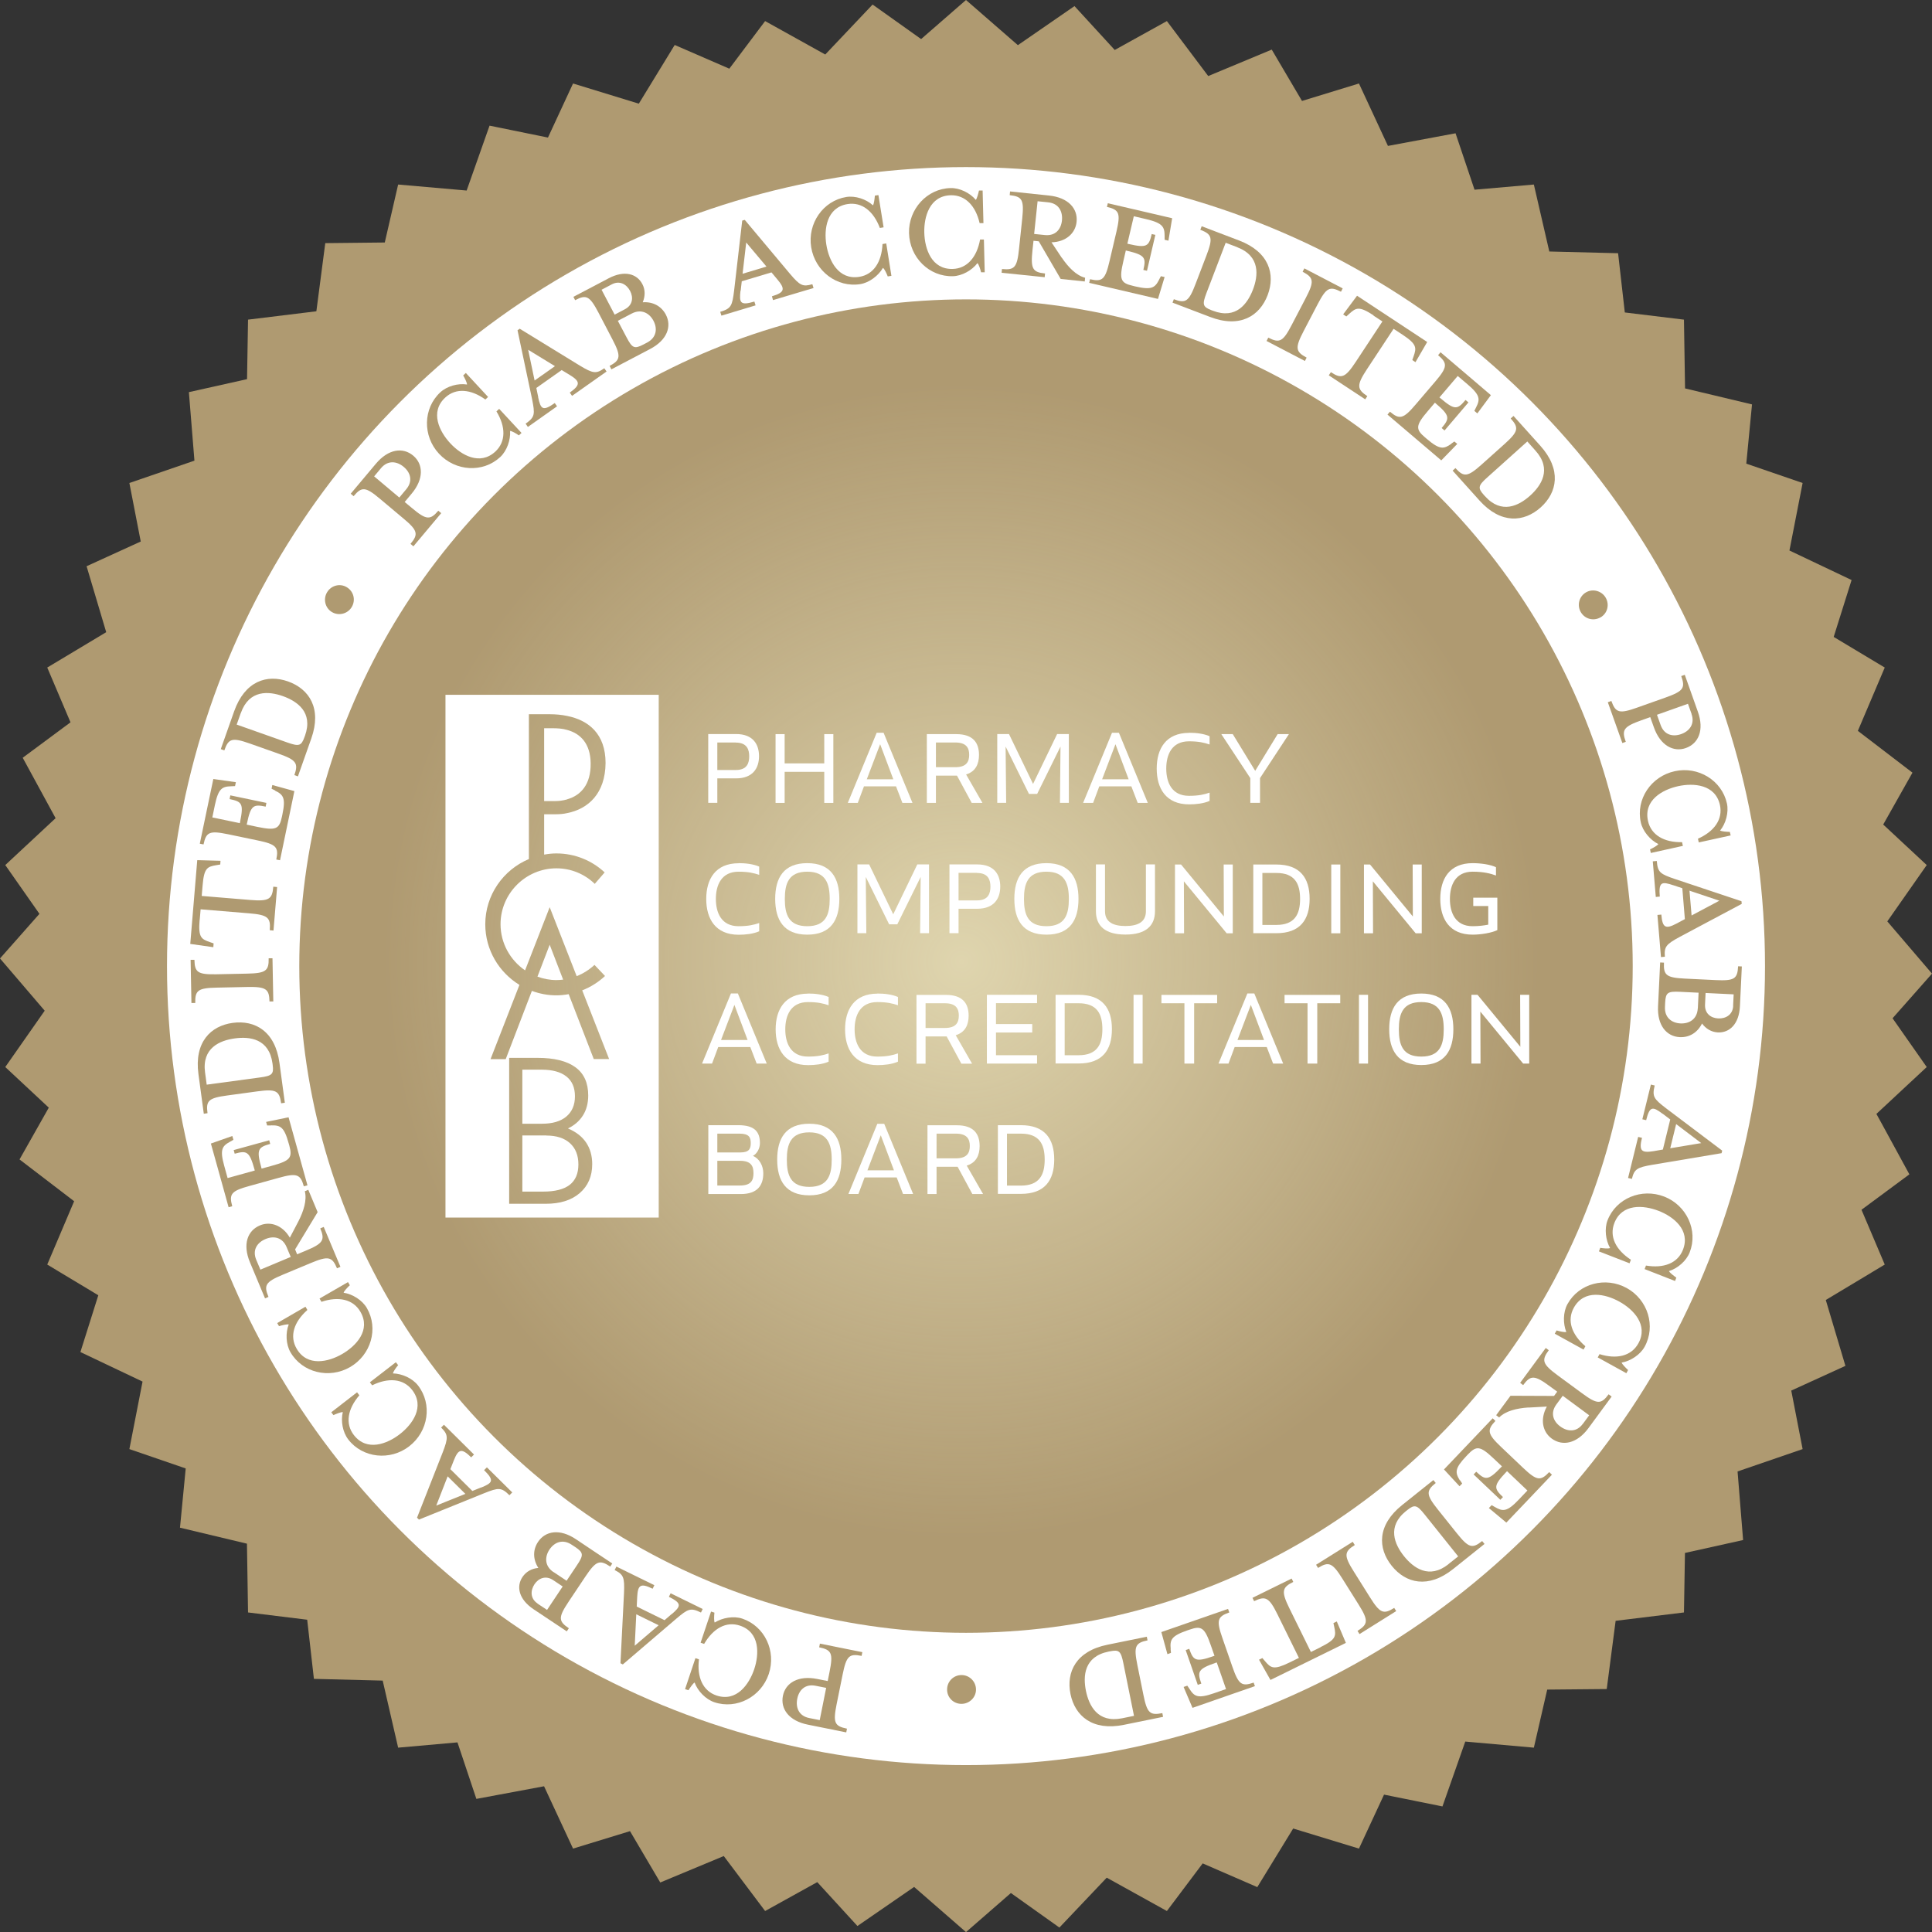 <svg xmlns="http://www.w3.org/2000/svg" xmlns:xlink="http://www.w3.org/1999/xlink" id="Layer_1" viewBox="0 0 212.64 212.65"><rect x="0" y="0" width="212.64" height="212.65" fill="#333333" stroke="none"/><defs><style>.cls-1{fill:#fff;}.cls-2{fill:#af9a71;}.cls-3{fill:url(#radial-gradient);opacity:.8;}</style><radialGradient id="radial-gradient" cx="105.83" cy="105.84" fx="105.83" fy="105.84" r="63.56" gradientTransform="translate(105.84 -43.84) rotate(45)" gradientUnits="userSpaceOnUse"><stop offset="0" stop-color="#fffcd7" stop-opacity=".75"></stop><stop offset="1" stop-color="#fffcd7" stop-opacity="0"></stop></radialGradient></defs><polygon class="cls-2" points="208.43 112.26 208.3 112.07 212.64 107.16 207.72 101.41 212.06 95.21 207.27 90.75 210.49 85.04 204.48 80.44 207.44 73.47 201.82 70.1 203.79 63.84 196.95 60.59 198.4 53.16 192.2 51.03 192.83 44.51 185.46 42.75 185.34 35.18 178.83 34.39 178.09 27.87 170.52 27.68 168.82 20.31 162.29 20.88 160.2 14.67 152.76 16.06 149.57 9.19 143.3 11.11 139.97 5.46 132.98 8.37 128.43 2.32 122.69 5.5 118.26 .67 112.03 4.97 106.32 0 101.38 4.3 96.04 .5 90.83 6 84.21 2.32 80.27 7.56 74.26 4.95 70.31 11.41 63.07 9.19 60.31 15.14 53.88 13.83 51.36 20.97 43.82 20.31 42.35 26.69 35.8 26.76 34.82 34.26 27.3 35.18 27.19 41.73 20.79 43.16 21.4 50.7 14.24 53.16 15.49 59.6 9.53 62.32 11.69 69.58 5.2 73.47 7.76 79.5 2.5 83.4 6.12 90.05 .58 95.21 4.34 100.58 0 105.49 4.92 111.24 .58 117.44 5.37 121.91 2.15 127.61 8.16 132.21 5.2 139.18 10.82 142.56 8.85 148.81 15.69 152.06 14.24 159.49 20.44 161.62 19.81 168.14 27.18 169.9 27.3 177.47 33.81 178.27 34.55 184.78 42.12 184.97 43.82 192.35 50.35 191.77 52.43 197.99 59.88 196.6 63.07 203.46 69.34 201.54 72.67 207.19 79.66 204.28 84.21 210.33 89.95 207.15 94.37 211.98 100.61 207.68 106.32 212.65 111.26 208.35 116.6 212.15 121.81 206.66 128.43 210.33 132.37 205.09 138.38 207.7 142.33 201.25 149.57 203.46 152.33 197.52 158.76 198.82 161.27 191.68 168.82 192.35 170.29 185.96 176.84 185.9 177.82 178.39 185.34 177.47 185.45 170.92 191.85 169.5 191.24 161.95 198.4 159.49 197.15 153.05 203.11 150.33 200.95 143.08 207.44 139.18 204.88 133.15 210.15 129.25 207.12 123.69 206.52 122.6 212.06 117.44 208.43 112.26"></polygon><circle class="cls-1" cx="106.32" cy="106.33" r="87.94"></circle><circle class="cls-2" cx="106.32" cy="106.33" r="73.38"></circle><g><path class="cls-2" d="m48.24,56.21l.32.27-3.06,3.65-.32-.27c.9-1.07.79-1.49-.81-2.82l-2.55-2.14c-1.59-1.34-2.01-1.36-2.9-.29l-.32-.27,2.77-3.3c1.38-1.64,2.98-1.84,4.11-.89,1.1.92,1.2,2.55-.18,4.19l-.76.91.78.65c1.59,1.34,2.02,1.37,2.92.31Zm-6.3-4.69l-.76.91,2.77,2.33.76-.91c.75-.89.48-1.83-.27-2.46-.76-.64-1.75-.76-2.5.13Z"></path><path class="cls-2" d="m57.11,47.92c-.31-.22-.76-.48-.97-.49.07.99-.35,2.19-1.08,2.87-1.91,1.77-4.93,1.59-6.75-.37-1.8-1.94-1.76-4.98.15-6.75.73-.68,1.95-1.02,2.94-.86,0-.22-.25-.7-.42-1l.29-.27,2.45,2.64-.3.28c-1.6-1.15-3.25-1.3-4.42-.21-1.71,1.58-.64,3.74.55,5.02,1.2,1.3,3.26,2.5,4.97.92,1.17-1.09,1.15-2.74.12-4.42l.3-.28,2.46,2.65-.29.27Z"></path><path class="cls-2" d="m59.23,43.72c.28,1.3.49,1.59,1.83.64l.25.36-3.21,2.27-.25-.36c1.04-.73,1.04-1.04.71-2.71l-1.6-7.57.24-.17,6.6,4.05c1.46.88,1.81.94,2.71.3l.25.36-3.8,2.68-.25-.36c1.22-.86,1.14-1.24,0-1.94l-.89-.54-2.79,1.97.21,1.02Zm-1.1-5.23l.71,3.39,2.24-1.58-2.96-1.81Z"></path><path class="cls-2" d="m67.08,40.28c1.23-.65,1.29-1.08.33-2.92l-1.54-2.95c-.97-1.84-1.34-2.02-2.57-1.37l-.19-.37,2.06-1.08,1.82-.96c1.73-.91,3.11-.51,3.71.64.34.64.31,1.36.04,2,1.13-.08,2.05.43,2.54,1.35.68,1.29.16,2.81-1.74,3.8l-2.19,1.15-2.06,1.08-.19-.37Zm.25-8.98l-1.12.59,1.44,2.74,1.12-.59c.87-.45.96-1.3.58-2.02-.39-.74-1.16-1.18-2.02-.72Zm2.2,3.21l-1.53.8.95,1.8c.63,1.2.86,1.33,1.86.81l.4-.21c1.05-.55,1.17-1.53.72-2.39-.45-.87-1.35-1.36-2.4-.81Z"></path><path class="cls-2" d="m81.5,32c-.15,1.32-.04,1.66,1.53,1.19l.13.42-3.76,1.13-.13-.42c1.21-.36,1.32-.66,1.53-2.35l.89-7.69.28-.08,4.97,5.93c1.1,1.3,1.41,1.46,2.47,1.15l.13.42-4.46,1.33-.12-.42c1.43-.43,1.47-.81.62-1.83l-.67-.8-3.27.98-.12,1.04Zm.63-5.31l-.4,3.44,2.63-.79-2.23-2.65Z"></path><path class="cls-2" d="m97.71,30.43c-.14-.36-.36-.83-.53-.95-.49.86-1.51,1.63-2.49,1.79-2.56.41-4.98-1.41-5.41-4.06-.42-2.61,1.31-5.12,3.87-5.53.99-.16,2.19.24,2.93.92.12-.19.18-.72.21-1.07l.39-.06.57,3.55-.41.07c-.7-1.85-1.98-2.88-3.56-2.63-2.3.37-2.61,2.76-2.33,4.48.28,1.74,1.32,3.89,3.62,3.53,1.58-.25,2.47-1.64,2.56-3.61l.41-.07.57,3.57-.39.06Z"></path><path class="cls-2" d="m107.98,29.97c-.09-.37-.25-.87-.4-1.01-.6.79-1.71,1.42-2.71,1.44-2.6.07-4.75-2.06-4.82-4.74-.07-2.64,1.98-4.9,4.57-4.96,1-.03,2.14.53,2.78,1.3.14-.17.27-.69.35-1.03h.4s.09,3.59.09,3.59h-.42c-.44-1.91-1.58-3.11-3.18-3.07-2.33.06-2.96,2.38-2.91,4.13.05,1.77.79,4.04,3.12,3.98,1.6-.04,2.67-1.3,3.02-3.24h.42s.09,3.61.09,3.61h-.39Z"></path><path class="cls-2" d="m116.86,28.36c.73,1.06,1.59,1.96,2.57,2.21l-.04.41-2.65-.28-2.41-4.14-.58-.06-.11,1.01c-.22,2.07,0,2.45,1.38,2.59l-.04.41-4.74-.49.04-.41c1.39.14,1.67-.18,1.88-2.25l.35-3.31c.21-2.07,0-2.42-1.38-2.57l.04-.41,4.28.45c2.13.22,3.2,1.44,3.04,2.91-.13,1.26-1.19,2.2-2.76,2.24l1.12,1.69Zm-1.48-6.09l-1.18-.12-.38,3.6,1.18.12c1.16.12,1.78-.63,1.88-1.6.1-.99-.35-1.88-1.51-2Z"></path><path class="cls-2" d="m127.57,30.78l.2-.38.41.09-.73,2.41-7.57-1.77.09-.4c1.36.32,1.68.03,2.15-2l.76-3.24c.47-2.02.31-2.4-1.05-2.72l.1-.4,4.47,1.04,2.61.61-.41,2.47-.42-.1v-.43c-.01-.98-.19-1.41-2.03-1.84l-1.36-.32-.71,3.02.12.03c2.02.47,2.24.27,2.56-1.09l.4.09-.92,3.95-.4-.09c.31-1.34.21-1.64-1.81-2.11l-.12-.03-.27,1.17c-.47,2.02-.31,2.41,1.05,2.72l.24.06c1.84.43,2.19.15,2.65-.75Z"></path><path class="cls-2" d="m129.19,32.93c1.3.5,1.66.26,2.4-1.69l1.19-3.11c.74-1.94.63-2.34-.67-2.84l.15-.39,4.12,1.57c3.3,1.26,4.01,3.71,3.14,6.01-.88,2.31-3.05,3.67-6.35,2.4l-4.12-1.57.15-.39Zm6.97-5.73c-.12-.04-.93-.36-1.26-.48l-2.11,5.52c-.48,1.26-.43,1.53.54,1.9l.16.06c2.56.98,3.81-.77,4.41-2.32.59-1.53.83-3.69-1.73-4.67Z"></path><path class="cls-2" d="m139.4,37.53l.19-.37c1.24.64,1.62.45,2.58-1.4l1.54-2.95c.96-1.84.89-2.25-.34-2.9l.19-.37,4.22,2.2-.19.37c-1.24-.64-1.61-.46-2.57,1.38l-1.54,2.95c-.96,1.84-.9,2.27.33,2.92l-.19.37-4.22-2.2Z"></path><path class="cls-2" d="m151.18,34.71c-1.6-1.05-1.93-.85-2.68-.17l-.32.29-.35-.23,1.53-2.05,7.72,5.09-1.29,2.22-.35-.23.14-.4c.33-.95.38-1.34-1.21-2.39l-.99-.65-2.94,4.46c-1.14,1.74-1.11,2.18.05,2.95l-.23.35-4.01-2.64.23-.35c1.16.77,1.58.62,2.73-1.12l2.94-4.46-.99-.65Z"></path><path class="cls-2" d="m159.72,48.84l.35-.25.32.27-1.76,1.81-5.92-5.04.27-.32c1.06.9,1.48.8,2.83-.79l2.16-2.53c1.35-1.58,1.37-2,.31-2.9l.27-.32,3.5,2.98,2.04,1.74-1.49,2.01-.33-.28.19-.38c.45-.88.48-1.34-.96-2.56l-1.06-.9-2.01,2.36.1.08c1.58,1.35,1.87,1.27,2.77.2l.32.27-2.63,3.09-.32-.27c.89-1.05.94-1.36-.65-2.71l-.09-.08-.78.92c-1.35,1.58-1.37,2-.31,2.9l.19.16c1.44,1.23,1.88,1.13,2.7.55Z"></path><path class="cls-2" d="m160.18,51.51c.93,1.04,1.36.99,2.91-.4l2.48-2.22c1.55-1.39,1.63-1.8.7-2.83l.31-.28,2.95,3.28c2.36,2.63,1.87,5.14.05,6.78-1.84,1.65-4.39,1.87-6.75-.76l-2.95-3.28.31-.28Zm8.82-1.91c-.08-.09-.67-.74-.9-1.01l-4.4,3.95c-1.01.9-1.08,1.16-.38,1.94l.11.12c1.83,2.04,3.74,1.06,4.98-.05,1.22-1.1,2.43-2.9.59-4.95Z"></path></g><g><path class="cls-2" d="m178.95,81.64l-.39.14-1.6-4.49.39-.14c.47,1.31.88,1.43,2.84.73l3.13-1.11c1.96-.7,2.19-1.04,1.72-2.36l.39-.14,1.44,4.06c.72,2.02.08,3.5-1.32,4-1.35.48-2.81-.26-3.52-2.28l-.4-1.12-.96.34c-1.96.7-2.21,1.05-1.74,2.36Zm7.23-3.06l-.4-1.12-3.41,1.21.4,1.12c.39,1.1,1.33,1.33,2.25,1.01.94-.33,1.54-1.12,1.15-2.22Z"></path><path class="cls-2" d="m181.61,93.48c.35-.16.8-.41.91-.58-.89-.44-1.72-1.41-1.93-2.39-.56-2.54,1.12-5.06,3.74-5.63,2.58-.57,5.18,1.01,5.74,3.55.21.97-.11,2.2-.75,2.98.19.11.73.14,1.07.15l.09.39-3.51.77-.09-.41c1.8-.8,2.76-2.14,2.42-3.71-.5-2.27-2.9-2.45-4.61-2.07-1.72.38-3.81,1.54-3.31,3.82.34,1.56,1.78,2.38,3.75,2.34l.09.41-3.53.78-.08-.39Z"></path><path class="cls-2" d="m184.16,97.43c-1.26-.42-1.62-.39-1.48,1.25l-.44.04-.33-3.92.44-.04c.1,1.26.37,1.43,1.98,1.98l7.34,2.45.03.29-6.83,3.64c-1.5.81-1.72,1.08-1.63,2.18l-.43.04-.39-4.64.43-.04c.12,1.49.49,1.61,1.67.99l.92-.49-.28-3.4-.99-.33Zm5.07,1.7l-3.28-1.1.23,2.73,3.06-1.63Z"></path><path class="cls-2" d="m183.14,105.95c-.07,1.39.27,1.66,2.35,1.76l3.32.16c2.08.1,2.42-.13,2.49-1.52l.41.02-.11,2.33-.1,2.05c-.09,1.95-1.14,2.94-2.43,2.88-.73-.04-1.33-.42-1.74-.98-.51,1.02-1.41,1.55-2.45,1.5-1.45-.07-2.5-1.29-2.39-3.42l.12-2.47.11-2.33.42.02Zm3.73,5.03l.08-1.72-2.04-.1c-1.35-.06-1.58.07-1.64,1.19l-.02.46c-.06,1.18.73,1.78,1.7,1.83.98.05,1.85-.47,1.91-1.66Zm3.88-.27l.06-1.27-3.09-.15-.06,1.27c-.05.98.63,1.49,1.45,1.53.83.04,1.6-.4,1.65-1.38Z"></path><path class="cls-2" d="m182.98,122.58c-1.07-.8-1.41-.88-1.8.71l-.42-.1.94-3.82.42.1c-.3,1.23-.1,1.47,1.25,2.51l6.18,4.66-.07.28-7.63,1.28c-1.68.29-1.98.48-2.24,1.55l-.42-.1,1.11-4.52.42.1c-.36,1.45-.05,1.68,1.27,1.47l1.03-.18.81-3.31-.83-.63Zm4.26,3.23l-2.76-2.09-.65,2.66,3.42-.57Z"></path><path class="cls-2" d="m176.12,137.34c.38.06.9.11,1.09.02-.49-.86-.64-2.12-.28-3.05.94-2.42,3.74-3.58,6.24-2.61,2.46.96,3.75,3.72,2.8,6.14-.36.93-1.31,1.76-2.28,2.06.1.2.53.52.81.72l-.14.37-3.35-1.31.15-.39c1.94.33,3.49-.25,4.07-1.74.85-2.17-1.05-3.65-2.68-4.28-1.65-.64-4.03-.83-4.87,1.34-.58,1.49.16,2.96,1.82,4.04l-.15.39-3.37-1.31.14-.37Z"></path><path class="cls-2" d="m171.32,146.43c.37.11.88.22,1.07.17-.37-.92-.36-2.19.13-3.07,1.26-2.28,4.19-3.05,6.53-1.76,2.31,1.28,3.22,4.18,1.96,6.46-.48.87-1.54,1.57-2.53,1.74.08.21.46.59.71.82l-.19.35-3.15-1.74.2-.36c1.88.59,3.49.22,4.27-1.18,1.13-2.04-.56-3.76-2.09-4.6-1.55-.86-3.88-1.37-5.01.67-.78,1.4-.24,2.96,1.27,4.24l-.2.37-3.17-1.75.19-.34Z"></path><path class="cls-2" d="m168.21,154.91c-1.28.09-2.5.38-3.21,1.1l-.33-.25,1.58-2.14,4.79.02.35-.47-.82-.6c-1.67-1.23-2.11-1.24-2.93-.12l-.33-.25,2.82-3.84.33.25c-.83,1.12-.69,1.53.99,2.77l2.68,1.97c1.67,1.23,2.09,1.23,2.92.11l.33.25-2.55,3.47c-1.27,1.72-2.86,2.02-4.05,1.15-1.02-.75-1.29-2.14-.53-3.52l-2.02.11Zm6,1.81l.7-.95-2.91-2.15-.7.95c-.69.94-.36,1.86.43,2.43.8.59,1.79.65,2.48-.29Z"></path><path class="cls-2" d="m160.7,162.92l.23.36-.29.3-1.71-1.85,5.36-5.63.3.29c-.96,1.01-.88,1.44.63,2.87l2.41,2.29c1.51,1.43,1.92,1.48,2.88.47l.3.29-3.17,3.33-1.85,1.94-1.92-1.6.3-.32.37.21c.85.49,1.31.56,2.61-.81l.96-1.01-2.24-2.13-.09.09c-1.43,1.51-1.37,1.8-.36,2.76l-.29.3-2.94-2.79.29-.3c.99.94,1.3,1.01,2.74-.5l.09-.09-.88-.83c-1.51-1.43-1.92-1.48-2.88-.47l-.17.18c-1.3,1.37-1.23,1.81-.7,2.67Z"></path><path class="cls-2" d="m158.02,163.22c-1.09.87-1.06,1.3.24,2.93l2.08,2.6c1.3,1.62,1.7,1.73,2.79.86l.26.32-3.44,2.75c-2.76,2.21-5.23,1.58-6.77-.34-1.55-1.93-1.62-4.48,1.14-6.69l3.44-2.75.26.32Zm1.41,8.92c.1-.08.78-.62,1.06-.84l-3.69-4.61c-.84-1.05-1.1-1.14-1.91-.49l-.13.1c-2.14,1.71-1.27,3.68-.23,4.98,1.03,1.28,2.76,2.58,4.9.87Z"></path><path class="cls-2" d="m148.89,169.7l.22.35c-1.18.74-1.21,1.17-.1,2.93l1.77,2.82c1.1,1.76,1.49,1.91,2.67,1.17l.22.35-4.04,2.53-.22-.35c1.18-.74,1.22-1.15.11-2.92l-1.77-2.82c-1.1-1.76-1.5-1.93-2.68-1.19l-.22-.35,4.04-2.53Z"></path><path class="cls-2" d="m145.35,181.28c1.72-.84,1.71-1.23,1.5-2.22l-.09-.42.37-.18,1,2.36-8.3,4.08-1.26-2.23.37-.18.28.33c.65.77.96,1.01,2.68.17l1.06-.52-2.36-4.79c-.92-1.87-1.32-2.06-2.57-1.45l-.18-.37,4.31-2.12.18.37c-1.25.61-1.34,1.05-.42,2.92l2.36,4.79,1.06-.52Z"></path><path class="cls-2" d="m128.84,181.49l.04.43-.39.14-.67-2.43,7.34-2.55.14.39c-1.32.46-1.44.87-.75,2.84l1.09,3.14c.68,1.96,1.03,2.2,2.34,1.74l.14.39-4.34,1.51-2.53.88-.98-2.3.41-.14.24.36c.53.83.91,1.09,2.7.47l1.32-.46-1.02-2.93-.12.04c-1.96.68-2.04.97-1.58,2.29l-.39.14-1.33-3.83.39-.14c.45,1.29.7,1.5,2.66.81l.12-.04-.4-1.14c-.68-1.96-1.03-2.2-2.34-1.74l-.24.08c-1.79.62-1.93,1.04-1.84,2.05Z"></path><path class="cls-2" d="m126.31,180.54c-1.37.28-1.54.67-1.13,2.71l.66,3.26c.41,2.04.72,2.31,2.09,2.04l.08.41-4.32.88c-3.46.7-5.38-.99-5.87-3.39-.49-2.43.61-4.73,4.08-5.43l4.32-.88.08.41Zm-2.82,8.58c.12-.03.98-.2,1.32-.27l-1.17-5.79c-.27-1.33-.46-1.52-1.48-1.31l-.16.03c-2.69.55-2.81,2.69-2.48,4.32.33,1.61,1.28,3.56,3.97,3.02Z"></path></g><g><path class="cls-2" d="m90.16,181.31l.08-.41,4.67.94-.08.41c-1.37-.28-1.68.02-2.09,2.06l-.66,3.26c-.41,2.04-.23,2.41,1.14,2.69l-.08.41-4.22-.85c-2.1-.42-3.04-1.74-2.75-3.18.28-1.41,1.67-2.27,3.77-1.85l1.16.23.2-1c.41-2.04.24-2.43-1.13-2.71Zm-1.1,7.78l1.16.23.71-3.55-1.16-.23c-1.14-.23-1.83.46-2.02,1.42-.2.98.17,1.9,1.31,2.13Z"></path><path class="cls-2" d="m78.63,177.5c-.04.38-.06.9.03,1.08.84-.53,2.09-.75,3.04-.43,2.46.83,3.76,3.56,2.91,6.1-.84,2.5-3.53,3.93-5.99,3.1-.95-.32-1.83-1.23-2.17-2.17-.19.11-.49.56-.68.85l-.37-.12,1.14-3.41.39.13c-.24,1.96.42,3.47,1.93,3.98,2.21.74,3.59-1.23,4.15-2.89.56-1.67.64-4.06-1.57-4.8-1.52-.51-2.95.31-3.94,2.01l-.39-.13,1.15-3.43.37.12Z"></path><path class="cls-2" d="m73.93,177.66c1.01-.87,1.16-1.19-.31-1.91l.19-.39,3.53,1.73-.19.39c-1.14-.56-1.42-.42-2.72.68l-5.88,5.03-.26-.13.39-7.73c.07-1.7-.04-2.04-1.03-2.52l.19-.39,4.18,2.05-.19.39c-1.34-.66-1.63-.41-1.7.92l-.05,1.04,3.06,1.5.79-.68Zm-4.07,3.47l2.63-2.25-2.46-1.21-.17,3.46Z"></path><path class="cls-2" d="m67.15,172.41c-1.16-.77-1.56-.62-2.72,1.11l-1.85,2.77c-1.15,1.73-1.13,2.14.03,2.92l-.23.34-1.94-1.29-1.71-1.14c-1.62-1.08-1.94-2.49-1.22-3.56.4-.6,1.04-.93,1.74-.99-.61-.96-.61-2-.03-2.87.81-1.21,2.39-1.48,4.17-.29l2.06,1.38,1.94,1.29-.23.35Zm-8,4.08l1.06.7,1.72-2.58-1.05-.7c-.81-.54-1.6-.22-2.05.45-.46.69-.48,1.58.33,2.12Zm1.77-3.47l1.44.96,1.13-1.69c.75-1.12.76-1.4-.18-2.02l-.38-.25c-.99-.66-1.9-.29-2.45.52-.54.81-.55,1.83.44,2.49Z"></path><path class="cls-2" d="m52.97,163.72c1.23-.51,1.48-.76.31-1.91l.31-.31,2.79,2.76-.31.31c-.9-.89-1.21-.85-2.79-.22l-7.17,2.9-.21-.21,2.83-7.2c.61-1.59.61-1.94-.18-2.72l.31-.31,3.31,3.28-.31.31c-1.06-1.05-1.42-.91-1.91.33l-.38.97,2.42,2.4.97-.39Zm-4.96,1.99l3.21-1.29-1.95-1.93-1.26,3.23Z"></path><path class="cls-2" d="m43.83,150.24c-.25.29-.55.72-.58.92.99.02,2.15.54,2.76,1.33,1.59,2.05,1.15,5.05-.97,6.69-2.09,1.62-5.12,1.31-6.71-.75-.61-.79-.84-2.03-.6-3.01-.22-.01-.72.19-1.03.33l-.24-.31,2.84-2.2.25.33c-1.29,1.5-1.58,3.12-.6,4.38,1.43,1.84,3.67.97,5.05-.1,1.4-1.08,2.79-3.02,1.36-4.87-.98-1.26-2.62-1.38-4.4-.51l-.25-.33,2.86-2.21.24.31Z"></path><path class="cls-2" d="m38.51,141.45c-.28.26-.64.64-.69.83.98.15,2.06.82,2.56,1.69,1.3,2.25.46,5.16-1.86,6.5-2.29,1.32-5.25.61-6.55-1.64-.5-.86-.56-2.13-.19-3.06-.22-.04-.74.09-1.07.19l-.2-.34,3.11-1.8.21.36c-1.48,1.31-1.99,2.88-1.18,4.26,1.17,2.02,3.51,1.46,5.02.58,1.53-.89,3.17-2.62,2-4.64-.8-1.39-2.42-1.73-4.29-1.1l-.21-.36,3.13-1.81.2.34Z"></path><path class="cls-2" d="m32.84,134.43c.58-1.14.96-2.34.71-3.32l.38-.16,1.03,2.46-2.48,4.1.22.54.94-.39c1.92-.8,2.15-1.17,1.61-2.46l.38-.16,1.84,4.39-.38.16c-.54-1.29-.96-1.38-2.88-.58l-3.07,1.28c-1.92.8-2.13,1.16-1.59,2.45l-.38.16-1.66-3.97c-.83-1.98-.27-3.49,1.1-4.06,1.17-.49,2.5,0,3.29,1.35l.94-1.79Zm-4.64,4.22l.46,1.09,3.34-1.4-.46-1.09c-.45-1.07-1.41-1.26-2.31-.88-.92.38-1.48,1.2-1.03,2.28Z"></path><path class="cls-2" d="m29.83,123.87h-.43s-.11-.39-.11-.39l2.47-.51,2.08,7.49-.4.11c-.37-1.34-.78-1.49-2.78-.93l-3.21.89c-2,.55-2.26.88-1.89,2.23l-.4.11-1.23-4.43-.72-2.58,2.36-.83.12.42-.37.21c-.86.47-1.15.84-.64,2.66l.37,1.34,2.99-.83-.03-.12c-.56-2-.84-2.1-2.18-1.73l-.11-.4,3.91-1.08.11.4c-1.32.37-1.54.6-.98,2.6l.03.12,1.16-.32c2-.55,2.26-.88,1.89-2.23l-.07-.24c-.5-1.82-.92-1.99-1.93-1.97Z"></path><path class="cls-2" d="m30.94,121.42c-.19-1.38-.57-1.58-2.63-1.3l-3.3.45c-2.06.28-2.36.57-2.17,1.95l-.41.06-.59-4.37c-.47-3.5,1.34-5.3,3.77-5.63,2.45-.33,4.68.92,5.15,4.42l.59,4.37-.41.06Zm-8.37-3.38c.02.12.13.99.18,1.34l5.85-.79c1.34-.18,1.55-.36,1.41-1.39l-.02-.16c-.37-2.72-2.5-2.98-4.15-2.75-1.63.22-3.64,1.04-3.27,3.76Z"></path><path class="cls-2" d="m30.08,110.22h-.42c-.03-1.38-.39-1.63-2.46-1.59l-3.33.07c-2.08.04-2.41.3-2.38,1.69h-.42s-.09-4.75-.09-4.75h.42c.03,1.38.36,1.63,2.44,1.59l3.33-.07c2.08-.04,2.43-.3,2.4-1.69h.42s.09,4.75.09,4.75Z"></path><path class="cls-2" d="m21.97,101.26c-.16,1.91.18,2.1,1.13,2.43l.41.14-.03.42-2.54-.36.77-9.22,2.56.07-.03.41-.42.07c-1,.17-1.36.3-1.52,2.21l-.1,1.18,5.32.44c2.07.17,2.45-.07,2.56-1.46l.42.04-.4,4.79-.41-.04c.12-1.39-.21-1.69-2.29-1.86l-5.32-.44-.1,1.18Z"></path><path class="cls-2" d="m30.28,87l-.39-.19.08-.41,2.43.67-1.58,7.61-.41-.08c.28-1.36-.01-1.68-2.05-2.1l-3.26-.68c-2.04-.42-2.41-.25-2.7,1.12l-.41-.08.94-4.5.55-2.62,2.48.35-.09.43-.43.02c-.98.03-1.4.22-1.79,2.07l-.28,1.36,3.03.63.02-.12c.42-2.04.21-2.25-1.15-2.53l.08-.41,3.97.83-.08.41c-1.34-.28-1.64-.17-2.06,1.86l-.03.12,1.18.25c2.04.42,2.41.25,2.7-1.12l.05-.24c.39-1.85.09-2.19-.81-2.63Z"></path><path class="cls-2" d="m32.4,85.31c.46-1.31.21-1.67-1.75-2.36l-3.14-1.11c-1.96-.69-2.36-.57-2.82.75l-.39-.14,1.47-4.16c1.18-3.33,3.61-4.11,5.93-3.29,2.33.83,3.74,2.96,2.56,6.29l-1.47,4.16-.39-.14Zm-5.9-6.83c-.04.12-.33.94-.45,1.27l5.57,1.97c1.28.45,1.54.39,1.89-.59l.06-.16c.92-2.59-.87-3.79-2.43-4.35-1.55-.55-3.71-.74-4.63,1.85Z"></path></g><g><path class="cls-2" d="m176.15,67.95c-.77.44-1.73.18-2.17-.59-.43-.76-.18-1.73.59-2.17.75-.43,1.73-.15,2.16.6.44.77.18,1.73-.57,2.16Z"></path><path class="cls-2" d="m104.24,185.95c0-.89.71-1.59,1.59-1.59.87,0,1.59.71,1.59,1.6,0,.87-.73,1.57-1.6,1.57-.89,0-1.59-.71-1.58-1.58Z"></path><path class="cls-2" d="m38.15,64.62c.77.45,1.02,1.41.57,2.18-.44.75-1.41,1.02-2.18.57-.75-.44-.99-1.42-.55-2.17.45-.77,1.42-1.02,2.16-.58Z"></path></g><circle class="cls-3" cx="105.83" cy="105.84" r="63.56" transform="translate(-43.84 105.83) rotate(-45)"></circle><g><g><path class="cls-1" d="m78.95,85.67v2.69h-1v-7.57h3.06c1.88,0,2.53,1.14,2.53,2.44s-.67,2.44-2.53,2.44h-2.06Zm2.03-3.95h-2.03v3.03h2.03c1.26,0,1.48-.79,1.48-1.51s-.23-1.51-1.48-1.51Z"></path><path class="cls-1" d="m90.72,88.37v-3.42h-4.36v3.42h-1v-7.57h1v3.22h4.36v-3.22h1v7.57h-1Z"></path><path class="cls-1" d="m99.32,88.37l-.7-1.82h-3.53l-.68,1.82h-1.1l3.18-7.72h.76l3.18,7.72h-1.1Zm-3.92-2.6h2.92l-1.45-3.86-1.47,3.86Z"></path><path class="cls-1" d="m103.01,85.37v3h-1v-7.57h3.24c1.88,0,2.5.98,2.5,2.29,0,1.01-.38,1.83-1.42,2.15l1.8,3.13h-1.18l-1.62-3h-2.32Zm2.13-3.65h-2.13v2.72h2.13c1.26,0,1.53-.64,1.53-1.36s-.27-1.36-1.53-1.36Z"></path><path class="cls-1" d="m113.25,87.38l-2.57-5.21.06,6.19h-.98v-7.57h1.29l2.65,5.49,2.65-5.49h1.29v7.57h-.98l.06-6.19-2.57,5.21h-.88Z"></path><path class="cls-1" d="m125.22,88.37l-.7-1.82h-3.53l-.68,1.82h-1.1l3.18-7.72h.76l3.18,7.72h-1.1Zm-3.92-2.6h2.92l-1.45-3.86-1.47,3.86Z"></path><path class="cls-1" d="m130.88,80.65c.74,0,1.59.09,2.25.38v.91c-.59-.2-1.2-.35-2.27-.35-1.91,0-2.5,1.5-2.5,3s.59,3,2.5,3c1.07,0,1.68-.15,2.27-.35v.91c-.67.29-1.51.38-2.25.38-2.56,0-3.57-1.76-3.57-3.94s1.01-3.93,3.57-3.93Z"></path><path class="cls-1" d="m141.86,80.8l-3.18,4.84v2.72h-1.07v-2.72l-3.19-4.84h1.26l2.47,4.04,2.47-4.04h1.26Z"></path><path class="cls-1" d="m81.3,95c.74,0,1.59.09,2.26.38v.91c-.59-.2-1.2-.35-2.27-.35-1.91,0-2.5,1.5-2.5,3s.59,3,2.5,3c1.07,0,1.68-.15,2.27-.35v.91c-.67.29-1.51.38-2.26.38-2.56,0-3.57-1.76-3.57-3.94s1.01-3.93,3.57-3.93Z"></path><path class="cls-1" d="m88.85,102.87c-2.59,0-3.53-1.62-3.53-3.94s.94-3.93,3.53-3.93,3.53,1.62,3.53,3.93-.92,3.94-3.53,3.94Zm0-6.93c-2.04,0-2.47,1.29-2.47,3s.42,3,2.47,3,2.47-1.29,2.47-3-.45-3-2.47-3Z"></path><path class="cls-1" d="m97.86,101.73l-2.57-5.21.06,6.19h-.98v-7.57h1.29l2.65,5.49,2.65-5.49h1.29v7.57h-.98l.06-6.19-2.57,5.21h-.88Z"></path><path class="cls-1" d="m105.5,100.02v2.69h-1v-7.57h3.06c1.88,0,2.53,1.14,2.53,2.44s-.67,2.44-2.53,2.44h-2.06Zm2.03-3.95h-2.03v3.03h2.03c1.26,0,1.48-.79,1.48-1.51s-.23-1.51-1.48-1.51Z"></path><path class="cls-1" d="m115.17,102.87c-2.59,0-3.53-1.62-3.53-3.94s.94-3.93,3.53-3.93,3.53,1.62,3.53,3.93-.92,3.94-3.53,3.94Zm0-6.93c-2.04,0-2.47,1.29-2.47,3s.42,3,2.47,3,2.47-1.29,2.47-3-.45-3-2.47-3Z"></path><path class="cls-1" d="m120.62,100.29v-5.15h1v5.16c0,1.21.94,1.62,2.25,1.62s2.25-.41,2.25-1.62v-5.16h1v5.15c0,1.6-1,2.57-3.25,2.57s-3.25-.97-3.25-2.57Z"></path><path class="cls-1" d="m135.01,102.72l-4.71-5.72.02,5.72h-1v-7.57h.67l4.71,5.72-.02-5.72h1v7.57h-.67Z"></path><path class="cls-1" d="m137.94,102.72v-7.57h2.54c2.6,0,3.66,1.47,3.66,3.78s-1.06,3.78-3.66,3.78h-2.54Zm2.53-.92c2.01,0,2.62-1.15,2.62-2.86s-.6-2.86-2.62-2.86h-1.53v5.72h1.53Z"></path><path class="cls-1" d="m146.52,102.72v-7.57h1v7.57h-1Z"></path><path class="cls-1" d="m155.81,102.72l-4.71-5.72.02,5.72h-1v-7.57h.67l4.71,5.72-.02-5.72h1v7.57h-.67Z"></path><path class="cls-1" d="m163.8,101.76v-2.04h-1.65v-.92h2.65v3.57c-.61.3-1.79.5-2.72.5-2.56,0-3.56-1.76-3.56-3.94s1-3.93,3.56-3.93c.89,0,1.97.15,2.57.45v.91c-.57-.21-1.35-.42-2.57-.42-1.91,0-2.5,1.5-2.5,3s.59,3,2.5,3c.7,0,1.26-.08,1.72-.17Z"></path><path class="cls-1" d="m83.28,117.06l-.7-1.82h-3.53l-.68,1.82h-1.1l3.18-7.72h.76l3.18,7.72h-1.1Zm-3.92-2.6h2.92l-1.45-3.86-1.47,3.86Z"></path><path class="cls-1" d="m88.94,109.35c.74,0,1.59.09,2.26.38v.91c-.59-.2-1.2-.35-2.27-.35-1.91,0-2.5,1.5-2.5,3s.59,3,2.5,3c1.07,0,1.68-.15,2.27-.35v.91c-.67.29-1.51.38-2.26.38-2.56,0-3.57-1.76-3.57-3.94s1.01-3.93,3.57-3.93Z"></path><path class="cls-1" d="m96.58,109.35c.74,0,1.59.09,2.25.38v.91c-.59-.2-1.2-.35-2.27-.35-1.91,0-2.5,1.5-2.5,3s.59,3,2.5,3c1.07,0,1.68-.15,2.27-.35v.91c-.67.29-1.51.38-2.25.38-2.56,0-3.57-1.76-3.57-3.94s1.01-3.93,3.57-3.93Z"></path><path class="cls-1" d="m101.87,114.07v3h-1v-7.57h3.24c1.88,0,2.5.98,2.5,2.29,0,1.01-.38,1.83-1.42,2.15l1.8,3.13h-1.18l-1.62-3h-2.32Zm2.13-3.65h-2.13v2.72h2.13c1.26,0,1.53-.64,1.53-1.36s-.27-1.36-1.53-1.36Z"></path><path class="cls-1" d="m113.61,113.64h-3.99v2.5h4.52v.92h-5.52v-7.57h5.52v.92h-4.52v2.3h3.99v.92Z"></path><path class="cls-1" d="m116.18,117.06v-7.57h2.54c2.6,0,3.66,1.47,3.66,3.78s-1.06,3.78-3.66,3.78h-2.54Zm2.53-.92c2.01,0,2.62-1.15,2.62-2.86s-.6-2.86-2.62-2.86h-1.53v5.72h1.53Z"></path><path class="cls-1" d="m124.76,117.06v-7.57h1v7.57h-1Z"></path><path class="cls-1" d="m131.43,110.42v6.64h-1.07v-6.64h-2.53v-.92h6.13v.92h-2.53Z"></path><path class="cls-1" d="m140.12,117.06l-.7-1.82h-3.53l-.68,1.82h-1.1l3.18-7.72h.76l3.18,7.72h-1.1Zm-3.92-2.6h2.92l-1.45-3.86-1.47,3.86Z"></path><path class="cls-1" d="m144.98,110.42v6.64h-1.07v-6.64h-2.53v-.92h6.13v.92h-2.53Z"></path><path class="cls-1" d="m149.57,117.06v-7.57h1v7.57h-1Z"></path><path class="cls-1" d="m156.43,117.22c-2.59,0-3.53-1.62-3.53-3.94s.94-3.93,3.53-3.93,3.53,1.62,3.53,3.93-.92,3.94-3.53,3.94Zm0-6.93c-2.04,0-2.47,1.29-2.47,3s.42,3,2.47,3,2.47-1.29,2.47-3-.45-3-2.47-3Z"></path><path class="cls-1" d="m167.64,117.06l-4.71-5.72.02,5.72h-1v-7.57h.67l4.71,5.72-.02-5.72h1v7.57h-.67Z"></path><path class="cls-1" d="m77.95,123.84h3.31c1.76,0,2.38.7,2.38,1.97,0,.59-.32,1.17-.77,1.41.71.29,1.14,1.09,1.14,1.91,0,1.3-.61,2.29-2.48,2.29h-3.57v-7.57Zm3.53,3c.98,0,1.15-.41,1.15-1.03s-.18-1.04-1.24-1.04h-2.44v2.07h2.53Zm-.03.92h-2.5v2.72h2.5c1.26,0,1.48-.62,1.48-1.36s-.23-1.36-1.48-1.36Z"></path><path class="cls-1" d="m89.07,131.56c-2.59,0-3.53-1.62-3.53-3.94s.94-3.94,3.53-3.94,3.53,1.62,3.53,3.94-.92,3.94-3.53,3.94Zm0-6.93c-2.04,0-2.47,1.29-2.47,3s.42,3,2.47,3,2.47-1.29,2.47-3-.45-3-2.47-3Z"></path><path class="cls-1" d="m99.39,131.41l-.7-1.82h-3.53l-.68,1.82h-1.1l3.18-7.72h.76l3.18,7.72h-1.1Zm-3.92-2.6h2.92l-1.45-3.86-1.47,3.86Z"></path><path class="cls-1" d="m103.08,128.42v3h-1v-7.57h3.24c1.88,0,2.5.98,2.5,2.29,0,1.01-.38,1.83-1.42,2.15l1.8,3.13h-1.18l-1.62-3h-2.32Zm2.13-3.65h-2.13v2.72h2.13c1.26,0,1.53-.64,1.53-1.36s-.27-1.36-1.53-1.36Z"></path><path class="cls-1" d="m109.83,131.41v-7.57h2.54c2.6,0,3.66,1.47,3.66,3.78s-1.06,3.78-3.66,3.78h-2.54Zm2.53-.92c2.01,0,2.62-1.15,2.62-2.86s-.6-2.86-2.62-2.86h-1.53v5.72h1.53Z"></path></g><g><path class="cls-1" d="m62.43,87.97c1.48-.42,2.61-1.61,2.58-3.96-.03-2.22-1.16-3.28-2.58-3.67-.52-.16-1.1-.19-1.67-.19h-.87v8.02h1.16c.48,0,.93-.06,1.38-.19Z"></path><path class="cls-1" d="m62.33,122.89c.63-.53.95-1.27.95-2.23s-.31-1.68-.94-2.18c-.63-.5-1.54-.75-2.74-.75h-2.11v5.95h2.16c1.16,0,2.05-.26,2.68-.79Z"></path><path class="cls-1" d="m60.13,124.97h-2.64v6.18h2.3c1.3,0,2.27-.25,2.91-.74.64-.5.96-1.25.96-2.25s-.31-1.78-.93-2.34c-.62-.56-1.49-.84-2.6-.84Z"></path><path class="cls-1" d="m49.03,76.47v57.54h23.47v-57.54h-23.47Zm14.78,54.84c-.91.79-2.16,1.18-3.73,1.18h-4.04v-16.06h3.12c1.85,0,3.24.35,4.18,1.04.94.69,1.4,1.72,1.4,3.1,0,.84-.19,1.57-.57,2.18-.38.61-.93,1.1-1.66,1.45.88.37,1.54.88,1.99,1.54.45.66.68,1.46.68,2.39,0,1.33-.46,2.39-1.37,3.18Zm1.54-14.75l-2.76-7.14c-.44.08-.9.13-1.36.13-.95,0-1.85-.18-2.69-.49l-2.88,7.51h-1.67l3.18-8.17c-2.25-1.38-3.76-3.85-3.76-6.67,0-3.22,1.98-6,4.8-7.18v-15.94h2.29c.68,0,1.32.06,1.93.19,2.38.48,4.22,2,4.22,5.18-.03,3.35-1.9,5.05-4.22,5.51-.42.1-.87.13-1.32.13h-1.22v4.44c.44-.08.89-.13,1.35-.13,2.06,0,3.93.8,5.31,2.09l-1.09,1.26c-1.09-1.06-2.58-1.71-4.22-1.71-3.38,0-6.15,2.77-6.15,6.15,0,2.11,1.08,3.97,2.7,5.08l2.71-6.95,2.97,7.59c.73-.29,1.4-.72,1.96-1.24l1.16,1.22c-.73.68-1.58,1.22-2.51,1.58l2.96,7.56h-1.67Z"></path><path class="cls-1" d="m59.15,107.49c.65.24,1.36.38,2.09.38.25,0,.5-.02.74-.05l-1.48-3.84-1.35,3.52Z"></path></g></g></svg>